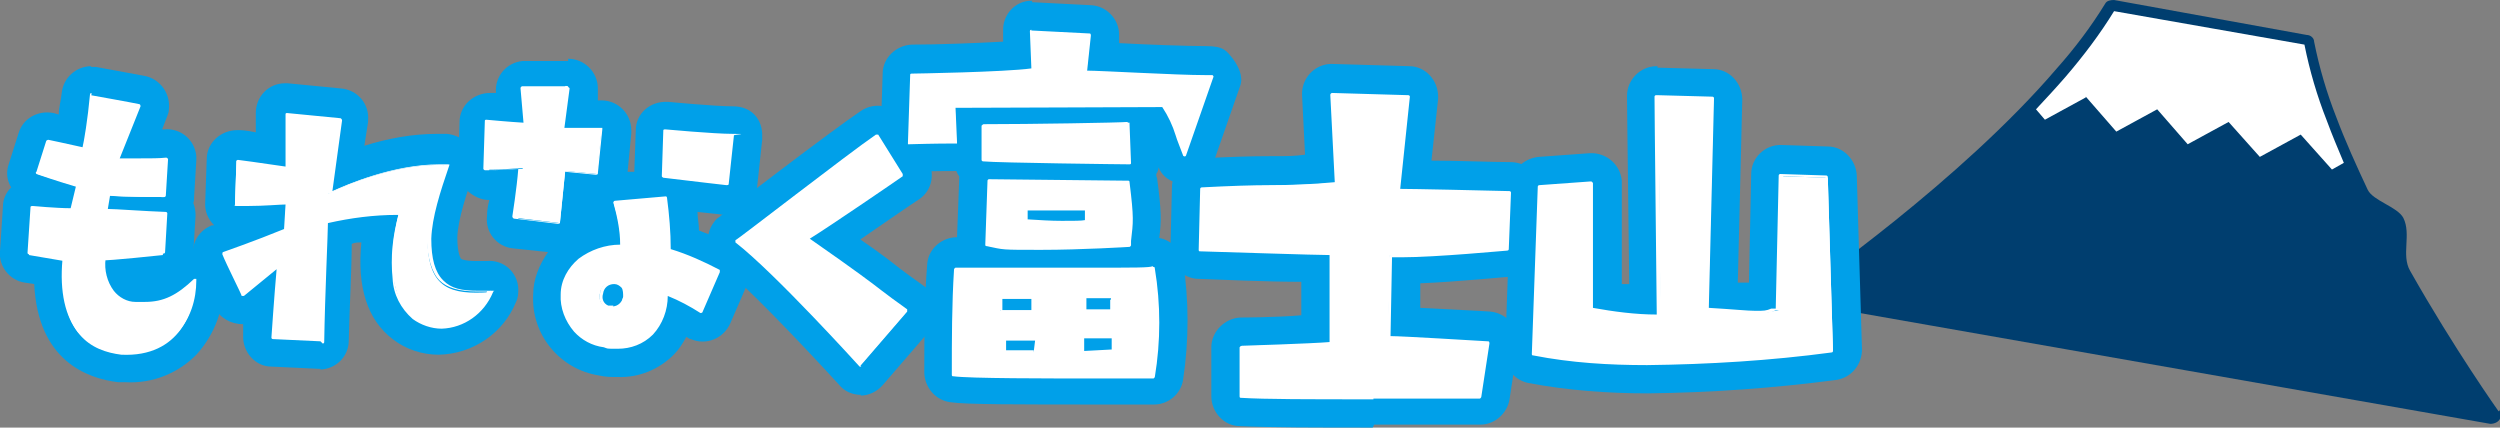 <?xml version="1.0" encoding="UTF-8"?>
<svg id="_レイヤー_1" xmlns="http://www.w3.org/2000/svg" version="1.1" viewBox="0 0 336.2 57.5">
  <rect x="0" y="0" width="336.2" height="57.5" fill="#808080" stroke="none"/>
  <!-- Generator: Adobe Illustrator 29.7.1, SVG Export Plug-In . SVG Version: 2.1.1 Build 8)  -->
  <defs>
    <style>
      .st0 {
        fill: #003e6f;
      }

      .st1 {
        fill: #fff;
      }

      .st2 {
        fill: #00a0e9;
      }
    </style>
  </defs>
  <g id="logo2024">
    <g id="_文字">
      <g id="_グループ_29">
        <path id="_パス_34" class="st0" d="M336,55.3c0,0-5.9-8.3-11.9-18.9-1.2-2.1.2-4.9-.9-7.1-.8-1.5-4.1-2.3-4.8-3.8-1.5-3.2-3-6.5-4.2-9.7-1.3-3.3-2.3-6.7-3-10.2,0-.5-.5-.9-1-.9l-25.9-4.7c-.5,0-1,.1-1.2.5-1.9,3.1-4.1,6-6.5,8.7-13,15.2-33.6,29.4-33.8,29.6-.5.4-.7,1.1-.3,1.6.2.3.5.4.8.5l91.6,16.1c.6,0,1.3-.3,1.4-1,0-.3,0-.6-.2-.9h0v.2Z"/>
        <path id="_パス_35" class="st1" d="M280.5,13l4.1,4.7,5.5-3,4.1,4.7,5.5-3,4.2,4.7,5.5-3,4.2,4.7,1.6-.9c-.8-1.9-1.6-3.8-2.3-5.7-1.3-3.3-2.3-6.7-3-10.2l-25.6-4.5c-1.9,3.1-4.1,6-6.5,8.8-1.3,1.5-2.6,2.9-4,4.4l1.2,1.4,5.5-3h0Z"/>
      </g>
    </g>
    <g id="_文字-2">
      <g id="_グループ_33">
        <path id="_パス_1" class="st2" d="M12.2,9h.7l6.5,1.2c2.2.4,3.6,2.5,3.3,4.6,0,.3-.1.5-.2.8l-.7,1.8h.3c2.2-.2,4.1,1.4,4.3,3.6v.6l-.3,4.9c0,.3,0,.5-.1.8.2.5.3,1.1.3,1.7l-.3,4.9c2.2,0,4,1.6,4.1,3.8.1,3.7-1.2,7.2-3.6,9.9-2.5,2.6-6,4-9.6,3.8h-1c-4.2-.5-10.8-2.9-11.3-13.2l-1.3-.2C1.3,37.7-.2,35.8,0,33.8l.4-6.1c0-.9.4-1.8,1.1-2.5-.6-1-.7-2.1-.3-3.2l1.3-4.1c.6-2,2.6-3.1,4.7-2.7l.7.2c0-.9.3-1.9.4-2.9.2-2,1.9-3.6,4-3.6h0Z"/>
        <path id="_パス_2" class="st2" d="M43.1,49.6h-.2l-6.4-.3c-2.2,0-3.9-2-3.8-4.2h0v-1.5c-1.6,0-3.1-.8-3.8-2.2,0,0-2.1-4.3-2.7-5.9-.8-2.1.2-4.4,2.3-5.2h.3c-.8-.8-1.3-1.9-1.2-3.1l.2-5.8c0-2.2,1.9-3.9,4.1-3.9h.3s.9,0,2.2.3v-2.6c0-2.2,1.7-4,3.9-4h.4l7.2.7c2.2.2,3.8,2.1,3.6,4.3v.2l-.5,3.2c3.2-1,6.5-1.6,9.8-1.6h1.3c2.2.2,3.9,2,3.8,4.2,0,.4,0,.7-.2,1.1-.9,2.6-2.1,6.1-2.2,8.6,0,2.3.5,2.9.5,2.9,0,0,.3.3,2.1.3h1.4c2.2-.2,4.1,1.5,4.2,3.7,0,.6,0,1.2-.3,1.8-1.7,4.2-5.8,7-10.4,7.1-2.2,0-4.4-.7-6.2-2.1-3.4-2.6-4.8-7-4.2-13-.5,0-.9,0-1.3.2,0,3.3-.3,8.6-.4,13,0,2.2-1.8,3.9-4,3.9h.2Z"/>
        <path id="_パス_3" class="st2" d="M76.4,7.9c2.2,0,4,1.8,4,4v1.6c0,0,.5,0,.5,0,2.2,0,4,1.8,4,4v.4l-.5,5.2h.9l.2-5.6c0-2.2,1.9-3.9,4.2-3.8h.2s6.2.6,8.7.6,4,1.8,3.9,4.1v.4l-.7,6.5c-.2,2.2-2.2,3.8-4.4,3.6h0s-1.5-.2-3.6-.4c0,.8.2,1.6.2,2.5,1.6.6,3.2,1.3,4.7,2.1,1.8,1,2.6,3.2,1.8,5.1l-2.3,5.3c-.9,2-3.2,3-5.3,2.1-.2,0-.4-.2-.6-.3-.5.9-1,1.7-1.7,2.4-2,2-4.7,3.1-7.5,3-.9,0-1.7,0-2.5-.2-5.3-.8-9.2-5.5-8.9-10.9,0-2,.8-4,2-5.7l-4.7-.5c-2.2-.2-3.8-2.2-3.5-4.4v-.2s0-.8.3-1.9c-1.1,0-2.1-.5-2.9-1.2-.8-.8-1.3-1.8-1.3-2.9l.2-6.4c0-2.2,1.9-3.9,4.1-3.9h.8c-.2-2.2,1.4-4.1,3.6-4.3h6.1c0-.1,0-.3,0-.3Z"/>
        <path id="_パス_4" class="st2" d="M115.8,53.1c-1.2,0-2.3-.5-3-1.4-5.5-6-12.6-13.4-16.1-16.2-1.7-1.4-2-3.9-.7-5.6.2-.3.4-.5.7-.7.6-.5,15.2-11.7,19.1-14.3,1.8-1.2,4.3-.8,5.6,1.1h0c0,0,3.3,5.4,3.3,5.4,1.1,1.8.7,4.2-1.1,5.4-1.1.7-4.7,3.2-7.9,5.4,3.2,2.2,4.4,3.2,5.3,3.9s1.5,1.1,3.3,2.4c1.8,1.2,2.3,3.7,1,5.6,0,0-.2.2-.3.4l-6.3,7.3c-.8.9-1.9,1.4-3,1.4h0ZM112.6,39.8c1.1,1.2,2.1,2.3,3,3.2l.5-.6h0c-.7-.6-1.6-1.3-3.5-2.6Z"/>
        <path id="_パス_13" class="st2" d="M138.7.3h.2l7.8.4c2.2.1,3.9,2,3.8,4.2v.9c3.7.2,9.1.4,11.6.4s2.8.6,3.7,1.7c.8,1.1,1.4,2.4,1,3.6l-3.7,10.6c-.7,2.1-3,3.2-5.1,2.4-1-.3-1.8-1-2.2-2,0,.3-.1.6-.3.9,0,.2,0,.4.1.5.6,4.6.6,5.7.3,8.1,1.6.3,2.9,1.6,3.2,3.2.8,5.2.8,10.6,0,15.9-.3,1.9-2,3.3-3.9,3.3h-6.4c-12,0-19,0-20.9-.3-2-.2-3.5-1.9-3.6-3.9,0-4.9,0-9.9.4-14.8.2-2,2-3.5,4-3.5h0l.3-7.9v-.3c-.2-.2-.3-.5-.4-.7-.6,0-3.1,0-6.2.1-2.2,0-4-1.8-4-4h0c0-.1.3-9.2.3-9.2,0-2.1,1.8-3.8,3.9-3.9,3.6,0,8.7-.2,12.3-.4v-1.4c-.1-2.2,1.6-4.1,3.8-4.1h.1v.2Z"/>
        <path id="_パス_14" class="st2" d="M184.6,57.5c-6.8,0-14.2,0-17.9-.2-2.1,0-3.8-1.9-3.8-4v-6.6c0-2.1,1.8-3.9,3.9-4,0,0,4.7,0,8.2-.3v-4.5c-4.4,0-11.3-.3-13.8-.4-2.2,0-3.9-1.9-3.8-4.1l.2-8.2c0-2.1,1.7-3.8,3.8-3.9,3.9-.2,6.8-.3,9.4-.3s3.2,0,4.7-.2l-.4-8c-.1-2.2,1.6-4.1,3.8-4.2h.3l10.3.3c2.2,0,3.9,1.9,3.9,4.1v.3l-.9,8.3c3.5,0,8.2.2,10.6.2s4,1.8,4,4h0l-.3,7.6c0,2-1.6,3.7-3.6,3.8-.3,0-7.3.7-12.2.9v3.3c3.4.2,8.2.4,9.4.5,2.2.2,3.9,2.1,3.7,4.3v.3l-1.1,7.2c-.3,1.9-2,3.4-3.9,3.4h-14.3l-.2.4ZM181.3,49.5h5.1c-1.6,0-2.9-1.2-3.4-2.7-.2,1.1-.8,2.1-1.7,2.7h0ZM165.5,29.6c5.4.2,13.5.4,13.7.4,2,0,3.7,1.6,3.9,3.6.4-2,2.3-3.4,4.3-3.2h1.2c2.7,0,7.2-.3,10.3-.6h0c-4.8-.1-10.9-.2-10.9-.2-2.2,0-4-1.9-3.9-4.1v-.3l.9-8.4h-1.6l.4,7.5c.1,2.2-1.5,4-3.7,4.2-3.2.3-5.9.3-9,.4-1.6,0-3.4,0-5.5.2v.5h0Z"/>
        <path id="_パス_15" class="st2" d="M222.9,9.1h.1l7.4.2c2.2,0,3.9,1.9,3.9,4.1l-.6,24.6h1.5l.3-14.6c0-2.2,1.9-4,4.1-3.9h0l6.2.2c2.1,0,3.8,1.8,3.9,3.9l.7,23.4c0,2-1.4,3.8-3.5,4.1-8.4,1.1-16.8,1.7-25.3,1.8-5.4,0-10.8-.4-16.1-1.4-1.9-.4-3.2-2.1-3.1-4l.8-22.5c0-2.1,1.7-3.7,3.7-3.9l6.9-.5c2.2-.1,4.1,1.5,4.3,3.7v13.9c.4,0,.7,0,1,0-.3-23.9-.3-25.2-.3-25.3,0-2.2,1.8-4,4-4h.1ZM211.2,44.4c-.2-.2-.4-.4-.5-.7v.6h.5ZM227.1,44.8c-.1,0-.2-.2-.3-.3,0,0-.1.2-.2.3h.5Z"/>
      </g>
      <g id="_グループ_32">
        <path id="_パス_22" class="st1" d="M9.7,28.4l.8-3.3s-2.7-.8-5.5-1.7l1.3-4.1s2.6.6,4.8,1.1c0,0,.7-3.4,1.1-7.3,0,0,5.6,1,6.5,1.2l-2.9,7.3s4.4.1,6.5,0l-.3,4.9s-5.7,0-7.5-.2l-.4,2.3s4.6.3,8.1.5l-.3,5.2s-7.5.8-8.1.7c-.4,2.8.8,6,4.2,6.3,3.5.4,5.6-.7,8.1-3.1.2,3.3-1.8,9.9-9.8,9.5-3.9-.5-8.5-2.6-7.7-12.6l-4.7-.8.4-6.1s3.3.3,5.3.3h0Z"/>
        <path id="_パス_22_-_アウトライン" class="st1" d="M12.2,12.8h0s5.6,1,6.5,1.2c.1,0,.2.1.2.3h0l-2.8,7h2.5c1.6,0,2.9,0,3.7-.1.1,0,.2,0,.3.2h0l-.3,4.9c0,.1-.1.2-.2.2-.2,0-5.4,0-7.3-.2l-.3,1.8c1,0,4.9.3,7.8.4.1,0,.2.1.2.2l-.3,5.2c0,0,0,.2-.2.2-.3,0-6.4.7-7.8.7h0c-.2,1.5.2,3.1,1.1,4.3.7.9,1.8,1.5,2.9,1.5h1.3c2.5,0,4.3-.9,6.6-3.1h.3v.2c0,2.6-.8,5.2-2.6,7.1-1.8,1.8-4.3,2.8-6.9,2.7h-.6c-2.2,0-4.3-1.2-5.8-2.8-1.7-2.1-2.5-5.4-2.1-9.8l-4.5-.7c0,0-.2,0-.2-.2l.4-6.1c0-.1,0-.2.3-.2h0s3.2.3,5.1.3l.7-2.9c-.7-.2-3-.9-5.3-1.7,0,0-.2-.2,0-.3l1.3-4.1c0-.1.2-.2.3-.2,0,0,2.4.5,4.6,1,.2-.8.7-3.8,1-7.1,0-.1.1-.2.2-.2h0v.3ZM18.5,14.4c-1.3-.2-5-.9-6-1.1-.4,3.8-1.1,7.1-1.1,7.1,0,.1-.1.2-.3.2h0c-1.9-.4-4-.9-4.6-1l-1.2,3.7c2.7.9,5.2,1.7,5.2,1.7.1,0,.2.2.2.3l-.8,3.3c0,.1-.1.2-.3.2h0c-1.6,0-4.2-.2-5-.3l-.4,5.6,4.5.7c.1,0,.2,0,.2.2-.4,4.4.3,7.7,2,9.7,1.4,1.6,3.4,2.5,5.4,2.7h.5c2.4,0,4.8-.8,6.5-2.5,1.5-1.7,2.4-3.9,2.5-6.3-1.7,1.8-4,2.9-6.5,2.9h-1.4c-1.3,0-2.5-.7-3.3-1.7-1-1.4-1.4-3.2-1.1-4.9,0,0,.1-.2.3-.2h.2c1.3,0,6.5-.6,7.6-.7l.2-4.8c-3.4-.2-7.8-.4-7.8-.5-.1,0-.2-.1-.2-.2h0l.4-2.3c0-.1.1-.2.3-.2,1.5.1,6.2.2,7.2.2l.3-4.4h-6.2c-.1,0-.2-.1-.2-.2h0l2.8-7.1h.1Z"/>
        <path id="_パス_23" class="st1" d="M66,39c-2,4.5-7.1,6-10.5,3.4-2.9-2.2-3.5-7.1-1.8-14.1-3.4,0-6.7.3-10,1.2,0,0-.3,9.2-.5,16.2l-6.4-.3s.4-6.5.7-9.7l-4.9,3.9s-2-4-2.6-5.5c0,0,4.3-1.5,8.3-3.2l.2-3.7c-2.3.2-4.6.3-6.9.2l.2-5.8s3.2.4,6.7,1v-7.3l7.1.7-1.4,10c2.8-1.4,9.6-4.1,15.7-3.8-1.2,3.3-2.3,6.8-2.4,9.9,0,6.9,3.3,7.5,8.3,7.2h0l.2-.3Z"/>
        <path id="_パス_23_-_アウトライン" class="st1" d="M43.1,45.9h0l-6.4-.3c0,0-.2,0-.2-.2h0s.4-5.9.7-9.2l-4.4,3.6h-.3c0-.2-2-4.1-2.6-5.6,0,0,0-.3.1-.3h0s4.3-1.5,8.2-3.1l.2-3.3c-.7,0-2.9.2-5,.2s-1.2,0-1.6,0-.2-.1-.2-.2l.2-5.8c0-.1.1-.2.2-.2h0s3.1.4,6.4.9v-7c0-.1,0-.2.2-.2h0l7.2.7c0,0,.2.1.2.3h0l-1.3,9.5c2-.9,8.2-3.6,14.4-3.6s.7,0,1.1,0,.2.1.2.2h0c-1.2,3.5-2.3,6.9-2.4,9.8,0,2.7.5,4.5,1.6,5.6s2.4,1.4,4.8,1.4,1,0,1.7,0,.2,0,.2.2h0c-1.2,2.9-3.9,4.8-6.9,4.9-1.4,0-2.8-.5-3.9-1.3-1.6-1.4-2.6-3.3-2.7-5.4-.3-2.9,0-5.8.8-8.6h-.2c-3.1,0-6.2.4-9.3,1.1,0,1.3-.4,9.6-.5,16,0,0,0,.2-.2.2h0l-.3-.3ZM37,45.1l5.9.3c.2-6.9.5-15.8.5-15.9s0-.2.2-.2c3.1-.8,6.4-1.2,9.6-1.2h.5c0,0,.2.1.2.2h0c-.8,2.8-1.1,5.8-.9,8.8,0,2,1,3.8,2.6,5.1,1,.8,2.3,1.2,3.6,1.2,2.7,0,5.2-1.7,6.3-4.2h-1.3c-2.5,0-4.1-.5-5.1-1.5s-1.7-3.1-1.7-5.9,1.1-6.2,2.3-9.6h-.7c-6.6,0-13.3,3.1-14.6,3.8,0,0-.3,0-.3-.1h0c0-.1,1.3-9.8,1.3-9.8l-6.7-.6v7.1c0,.1,0,.2-.2.2h0c-2.9-.5-5.6-.8-6.4-.9l-.2,5.3h1.4c2.5,0,5.2-.2,5.2-.2,0,0,.2,0,.3.2h0l-.2,3.7s0,.2,0,.2c-3.4,1.4-7.1,2.8-8.1,3.1.6,1.4,1.9,4.2,2.4,5l4.6-3.8h.3v.2c-.3,2.8-.6,8.3-.7,9.5h0Z"/>
        <path id="_パス_24" class="st1" d="M70.2,22.6s-4,.3-4.7.2l.2-6.4s3.5.3,5.3.5l-.4-4.9h5.8c0-.1-.7,5.5-.7,5.5h5.2l-.6,5.9-4.3-.4-.7,7-5.9-.7s.6-4,.9-6.7h-.1ZM94.4,41.9c-1.5-1-3.1-1.8-4.8-2.4,0,2.8-1.6,8.2-8.4,7-3.4-.5-5.8-3.5-5.7-6.9.3-3.8,3.3-6.4,8-6.5,0-2-.4-4-1-5.9l6.9-.6c.3,2.3.5,4.7.5,7,2.3.7,4.6,1.7,6.7,2.8l-2.3,5.3h0v.2ZM82.5,37.9c-.9,0-1.7.6-1.8,1.5-.2.7,0,1.5.8,1.9.8.4,1.8,0,2.2-.8,0-.2,0-.4.2-.6.3-.8,0-1.6-.9-1.9-.2,0-.4,0-.6,0h.1ZM97.8,24.8s-4.3-.5-8.5-1l.2-6.1s6.4.6,9,.6l-.7,6.5Z"/>
        <path id="_パス_24_-_アウトライン" class="st1" d="M76.4,11.7c0,0,.2.1.2.2h0l-.7,5.3h5.1v.2l-.6,5.9c0,.1,0,.2-.3.2l-4.1-.4-.7,6.8c0,.1,0,.2-.3.2h0l-5.9-.7c0,0-.2-.1-.2-.3h0s.6-3.8.8-6.4c-.8,0-3.2.2-4.2.2s-.3,0-.3,0c0,0-.2-.1-.2-.2l.2-6.4c0-.1,0-.2.2-.2h0s3.2.3,5,.4l-.4-4.6c0-.1,0-.2.2-.3h5.8c0-.1.4,0,.4,0ZM75.7,17.8c0,0-.2-.1-.2-.2h0l.7-5.3h-5.3c0,.1.4,4.8.4,4.8,0,.1,0,.2-.2.3h0c-1.5-.1-4.2-.4-5.1-.4l-.2,5.9h0c1.1,0,4-.2,4.4-.2s.3,0,.3.2h0c-.2,2.3-.7,5.6-.8,6.5l5.4.6.7-6.8c0-.1,0-.2.3-.2l4.1.4.6-5.4h-5v-.2ZM89.5,17.4h0s6.5.6,9,.6.2.1.2.2h0l-.7,6.5c0,.1,0,.2-.3.2h0s-4.4-.5-8.5-1c0,0-.2-.1-.2-.2l.2-6.1c0-.1,0-.2.2-.2h.1ZM98.3,18.5c-2.4,0-7.4-.5-8.5-.6l-.2,5.7c3.6.5,7.2.9,8.1,1l.6-6h0ZM89.5,26.4c0,0,.2,0,.2.2.3,2.3.5,4.6.5,6.9,2.3.7,4.5,1.7,6.6,2.8,0,0,0,.2,0,.3l-2.3,5.3c0,0,0,.2-.3.2h0c-1.4-.9-2.9-1.7-4.4-2.3,0,1.9-.7,3.8-2,5.2-1.3,1.3-3,1.9-4.7,1.9s-1.3,0-1.9-.2c-1.6-.2-3-1-4-2.1-1.2-1.4-1.9-3.2-1.8-5h0c0-1.9,1-3.6,2.4-4.8,1.6-1.2,3.6-1.9,5.6-1.9,0-1.9-.4-3.8-.9-5.6,0-.1,0-.3.2-.3h0l6.9-.6h0ZM96.4,36.6c-2.1-1.1-4.3-2-6.5-2.7,0,0-.2,0-.2-.2,0-2.3,0-4.5-.4-6.8l-6.4.5c.5,1.8.8,3.7.9,5.7,0,0,0,.2-.2.2h0c-2,0-4,.5-5.5,1.8-1.3,1.1-2.2,2.7-2.3,4.5,0,1.7.5,3.4,1.7,4.6,1,1.1,2.3,1.8,3.8,2h0c.6,0,1.2.2,1.8.2,1.6,0,3.2-.6,4.4-1.7,1.3-1.4,2-3.3,1.9-5.2,0,0,0-.2.2-.2h0c1.6.5,3.2,1.3,4.6,2.3l2.1-4.9h0ZM82.6,37.7h0c.5,0,1,.3,1.4.7.3.5.4,1.1.3,1.6,0,.9-.9,1.7-1.8,1.7s-.6,0-.9-.2h0c-.8-.4-1.2-1.3-.9-2.1,0-1,1-1.7,2-1.7h0ZM82.4,41.2c.7,0,1.3-.6,1.4-1.3,0-.4,0-.9-.2-1.2-.3-.3-.6-.5-1-.5-.8,0-1.4.5-1.5,1.3h0c-.2.6,0,1.3.7,1.6.2,0,.5,0,.7,0h0Z"/>
        <path id="_パス_25" class="st1" d="M115.7,49.1s-11.4-12.5-16.7-16.7c0,0,15.1-11.6,18.9-14.2l3.3,5.3s-10.8,7.5-12.8,8.6c11.6,8.1,8.9,6.6,13.5,9.8l-6.3,7.3h0Z"/>
        <path id="_パス_25_-_アウトライン" class="st1" d="M115.8,49.3h-.2c0,0-11.4-12.6-16.7-16.7,0,0,0-.2,0-.3h0c.2,0,15.1-11.6,18.9-14.2h.3l3.3,5.3v.3c-.4.3-9.9,6.8-12.5,8.4,6.6,4.6,8.4,6,9.7,7,.9.7,1.6,1.2,3.4,2.5,0,0,0,.2,0,.3h0l-6.3,7.3h-.2.3ZM99.4,32.4c5,4,14.9,14.8,16.3,16.3l5.9-6.9c-1.7-1.2-2.4-1.7-3.3-2.4-1.3-1-3.2-2.5-10-7.2,0,0,0-.2,0-.3h0c1.8-1,11.1-7.4,12.6-8.4l-3.1-4.9c-3.8,2.6-16.6,12.4-18.5,13.8h.1Z"/>
        <path id="_パス_26" class="st1" d="M128.6,19.2s-2.8,0-6.3.1l.3-9.1s13-.2,16.4-.7l-.2-5.2,7.8.4-.5,4.9s14.5.7,17,.6l-3.7,10.6c-1.9-4.9-1.9-5.1-2.9-6.6,0,0-26.6.1-28.1.1l.2,4.9h0ZM155.1,36.1c.8,4.8.8,9.7,0,14.5,0,0-23.4,0-26.9-.3-.1-4.7,0-9.5.3-14.2,0,0,24.9.3,26.6,0h0ZM151.7,16.7l.2,5.2s-17.6-.2-19.7-.4v-4.6c.1,0,18.7-.2,19.5-.3h0ZM133,24.4l18.7.2c.6,5.2.5,5.3,0,8.4,0,0-15.2.9-19.1,0l.3-8.6h.1ZM134.6,41.8c1.4,0,2.9.2,4.3,0,0-.7.1-1.3,0-2h-4.4v2h0ZM139.4,45.6s-3.2.2-4.5,0v1.8c-.1,0,3.3.2,4.3,0l.2-2h0ZM137.9,27.9v1.8c2.8.3,5.5.3,8.2,0v-1.8h-8.2ZM145.9,41.7h3.6v-1.8c.1,0-1.5,0-3.6-.2v2ZM145.6,45.3v2.2l4.1-.2v-2h-4.1Z"/>
        <path id="_パス_26_-_アウトライン" class="st1" d="M138.7,4.1h0l7.8.4c.1,0,.2,0,.2.3h0l-.5,4.7c1.8,0,12.1.6,15.8.6s.7,0,.9,0,.2,0,.3.2h0l-3.7,10.6c0,.1-.2.2-.3.1,0,0-.1,0-.1-.1-.4-1.1-.8-2-1-2.7-.4-1.3-1-2.6-1.8-3.8-1.9,0-23.6.1-27.5.1h-.3l.2,4.6v.2h-.2c-.4,0-3,0-6.2.1h-.2v-.2l.3-9.1c0-.1,0-.2.2-.2s12.5-.2,16.1-.7l-.2-5c0,0,0-.2.2-.2h0ZM146.3,4.9l-7.3-.4.2,5c0,.1,0,.2-.2.2-3.1.5-14.4.7-16.2.7l-.3,8.6h5.8l-.2-4.7c0-.1,0-.2.2-.3h.5c4,0,27.4-.1,27.6-.1,0,0,.2,0,.2.1.8,1.2,1.5,2.6,1.9,4,.2.6.5,1.2.8,2.1l3.4-9.6h-.6c-4.1,0-16-.6-16.1-.6s-.2-.1-.2-.3h0l.5-4.7h0ZM151.7,16.5h.2v.2l.2,5.2c0,.1,0,.2-.2.2h0c-.7,0-17.7-.2-19.7-.4-.1,0-.2-.1-.2-.2v-4.6c.1-.1.2-.2.3-.2,6.3,0,18.3-.2,19.3-.3h0ZM151.6,21.7l-.2-4.7c-2.3,0-16.8.2-18.9.2v4.1c2.5.2,17,.3,19.1.4h0ZM133,24.1h0l18.7.2c.1,0,.2,0,.2.2.6,4.9.5,5.3.2,7.9v.6c0,0-.1.2-.2.2,0,0-6.4.4-11.9.4s-4.9,0-7.3-.5c-.1,0-.2,0-.2-.2l.3-8.6c0-.1.1-.2.2-.2h0ZM151.4,24.8l-18.3-.2-.3,8.1c2.3.3,4.7.5,7,.4,4.9,0,10.5-.3,11.7-.4v-.4c.4-2.5.5-2.9,0-7.5h0ZM137.9,27.7h8.2c.1,0,.2.2.2.3v1.8c0,.1,0,.2-.2.2-1.1.1-2.3.2-3.4.1-1.6,0-3.2,0-4.9-.2-.1,0-.2-.1-.2-.2v-1.8c0-.1,0-.2.2-.2h0ZM145.9,28.3h-7.7v1.2c1.6.1,3.1.2,4.6.2s2.7,0,3.1-.1v-1.3h0ZM155.1,35.9c.1,0,.2,0,.2.2.8,4.8.8,9.8,0,14.6,0,0-.1.2-.2.2h-6.4c-8.1,0-18.3,0-20.5-.3-.1,0-.2,0-.2-.2,0-4.7,0-9.5.3-14.2,0,0,.1-.2.2-.2h17c7.5,0,9.1,0,9.5-.2h0ZM154.9,50.4c.7-4.6.7-9.4,0-14-1,0-4.1,0-9.3,0h-16.8c-.3,4.6-.4,9.1-.3,13.7,2.7.2,13.8.3,20.3.3h6.2,0ZM145.9,39.5h0c2.1,0,3.7.2,3.8.2s.2,0,.2.3h0v1.8c-.1,0-.2.2-.4.2h-3.6c-.1,0-.2,0-.2-.2h0v-2c0,0,.1-.2.2-.2h0ZM149.4,40.1c-.5,0-1.7,0-3.3,0v1.5h3.2v-1.3h.1ZM134.6,39.6h4.6s.2.2,0,2.2c0,0-.1.2-.2.2h-1.4c-1.4,0-2.9,0-3-.2-.1,0-.2,0-.2-.2v-2c0,0,.1-.2.3-.2h0v.2ZM138.8,40.2h-4v1.5c.4,0,1.6,0,2.8,0s.8,0,1.1,0v-1.5h0ZM149.9,45c.1,0,.2,0,.2.2h0v2c0,0-.2.2-.3.2l-4.1.2c-.1,0-.2,0-.3-.2h0v-2.2c0,0,0-.2.2-.2h4.3ZM149.5,47.1v-1.6h-3.7v1.7l3.7-.2h0ZM139.4,45.4h.2v.2l-.2,2c0,0-.1.2-.2.2h-.9c-1.4,0-3.5,0-3.5,0-.1,0-.2,0-.2-.3h0v-1.8c.1,0,.3-.2.4-.2h.6c1.4,0,3.8,0,3.8,0h0ZM139,47.4l.2-1.6c-.7,0-2.4,0-3.5,0s-.3,0-.4,0v1.3c.5,0,2.1,0,3.2,0h.6-.1Z"/>
        <path id="_パス_27" class="st1" d="M179.1,34s-13.9-.4-17.7-.5l.2-8.2c8.6-.4,12.4-.3,18.1-.7l-.6-11.9,10.3.3-1.4,12.6s10.9.2,15,.3l-.3,7.6s-12.3,1.2-15.8.9l-.2,11.1s11.3.6,13.3.7l-1.1,7.2s-24.1.2-32.1-.2v-6.6s10.3-.3,12.1-.5v-12.2h.2Z"/>
        <path id="_パス_27_-_アウトライン" class="st1" d="M184.7,53.7c-8.7,0-14.6,0-17.8-.2-.1,0-.2,0-.2-.2v-6.6c0,0,.2-.2.3-.2s9.5-.3,11.8-.5v-11.7c-1.8,0-13.9-.4-17.4-.5-.1,0-.2,0-.2-.2l.2-8.2c0-.1.1-.2.2-.2,3.9-.2,6.8-.3,9.3-.3s5.5-.1,8.6-.4l-.6-11.7c0-.1,0-.2.2-.3h0l10.3.3c.1,0,.2.1.2.2h0l-1.3,12.4c1.7,0,11,.2,14.7.3.1,0,.2.1.2.2h0l-.3,7.6c0,0,0,.2-.2.2s-9.6.9-14.2.9-1,0-1.3,0l-.2,10.6c1.6,0,11.3.6,13.1.7.1,0,.2,0,.2.3h0l-1.1,7.2c0,0-.1.2-.2.2h-14.3ZM167.1,53c3.2,0,9.1.2,17.5.2h14.1l1.1-6.7c-2.5-.2-12.9-.7-13-.7s-.2,0-.2-.2l.2-11.1c0,0,.1-.2.2-.2h1.6c4.2,0,12.5-.8,14-.9l.2-7.2c-4.2,0-14.6-.3-14.8-.3s-.2-.1-.2-.2h0l1.3-12.4-9.7-.3.6,11.6c0,.1,0,.2-.2.3-3.2.3-5.8.3-8.8.4-2.5,0-5.3.1-9.1.3l-.2,7.7c3.9.2,16.4.5,17.4.5h.2v12.3c0,0-.2.2-.3.2-1.7.2-10.3.5-11.9.5v6.1h0Z"/>
        <path id="_パス_28" class="st1" d="M245.8,23.8l.7,23.4s-26,3.6-40,.4l.8-22.5,6.9-.5v17.1c6,.9,7.3,1,9.1,1-.3-28.5-.3-29.5-.3-29.6l7.4.2-.7,28.4c8.3.6,7.4.4,9.5,0l.4-18,6.2.2h0Z"/>
        <path id="_パス_28_-_アウトライン" class="st1" d="M222.9,12.8h0l7.4.2c.1,0,.2.1.2.2l-.7,28.2c3.4.2,5.2.4,6.3.4s1.4,0,2.1-.3c.2,0,.3,0,.6,0l.4-17.9c0-.1.1-.2.2-.2h0l6.2.2c.1,0,.2.1.2.2l.7,23.4c0,0,0,.2-.2.2-8.2,1.1-16.5,1.6-24.8,1.7-5.1,0-10.2-.3-15.3-1.3-.1,0-.2,0-.2-.2l.8-22.5c0-.1.1-.2.2-.2l6.9-.5c.1,0,.2,0,.3.2h0v16.8c2.8.5,5.7.9,8.6.9-.3-27-.3-29.2-.3-29.3s.1-.2.2-.2h.2ZM230,13.5l-6.9-.2c0,1,0,5.9.3,29.3v.2h-.2c-1.8,0-3,0-9.1-1-.1,0-.2,0-.2-.2v-16.8l-6.4.4-.8,22.1c4.9.9,9.9,1.4,15,1.3,8.2,0,16.4-.6,24.5-1.7l-.7-23-5.7-.2-.4,17.8c0,0,0,.2-.2.2-.3,0-.5,0-.7.2-.7.2-1.5.3-2.3.3-1.2,0-3,0-6.6-.4-.1,0-.2,0-.2-.2l.6-28.2h0Z"/>
      </g>
    </g>
  </g>
</svg>